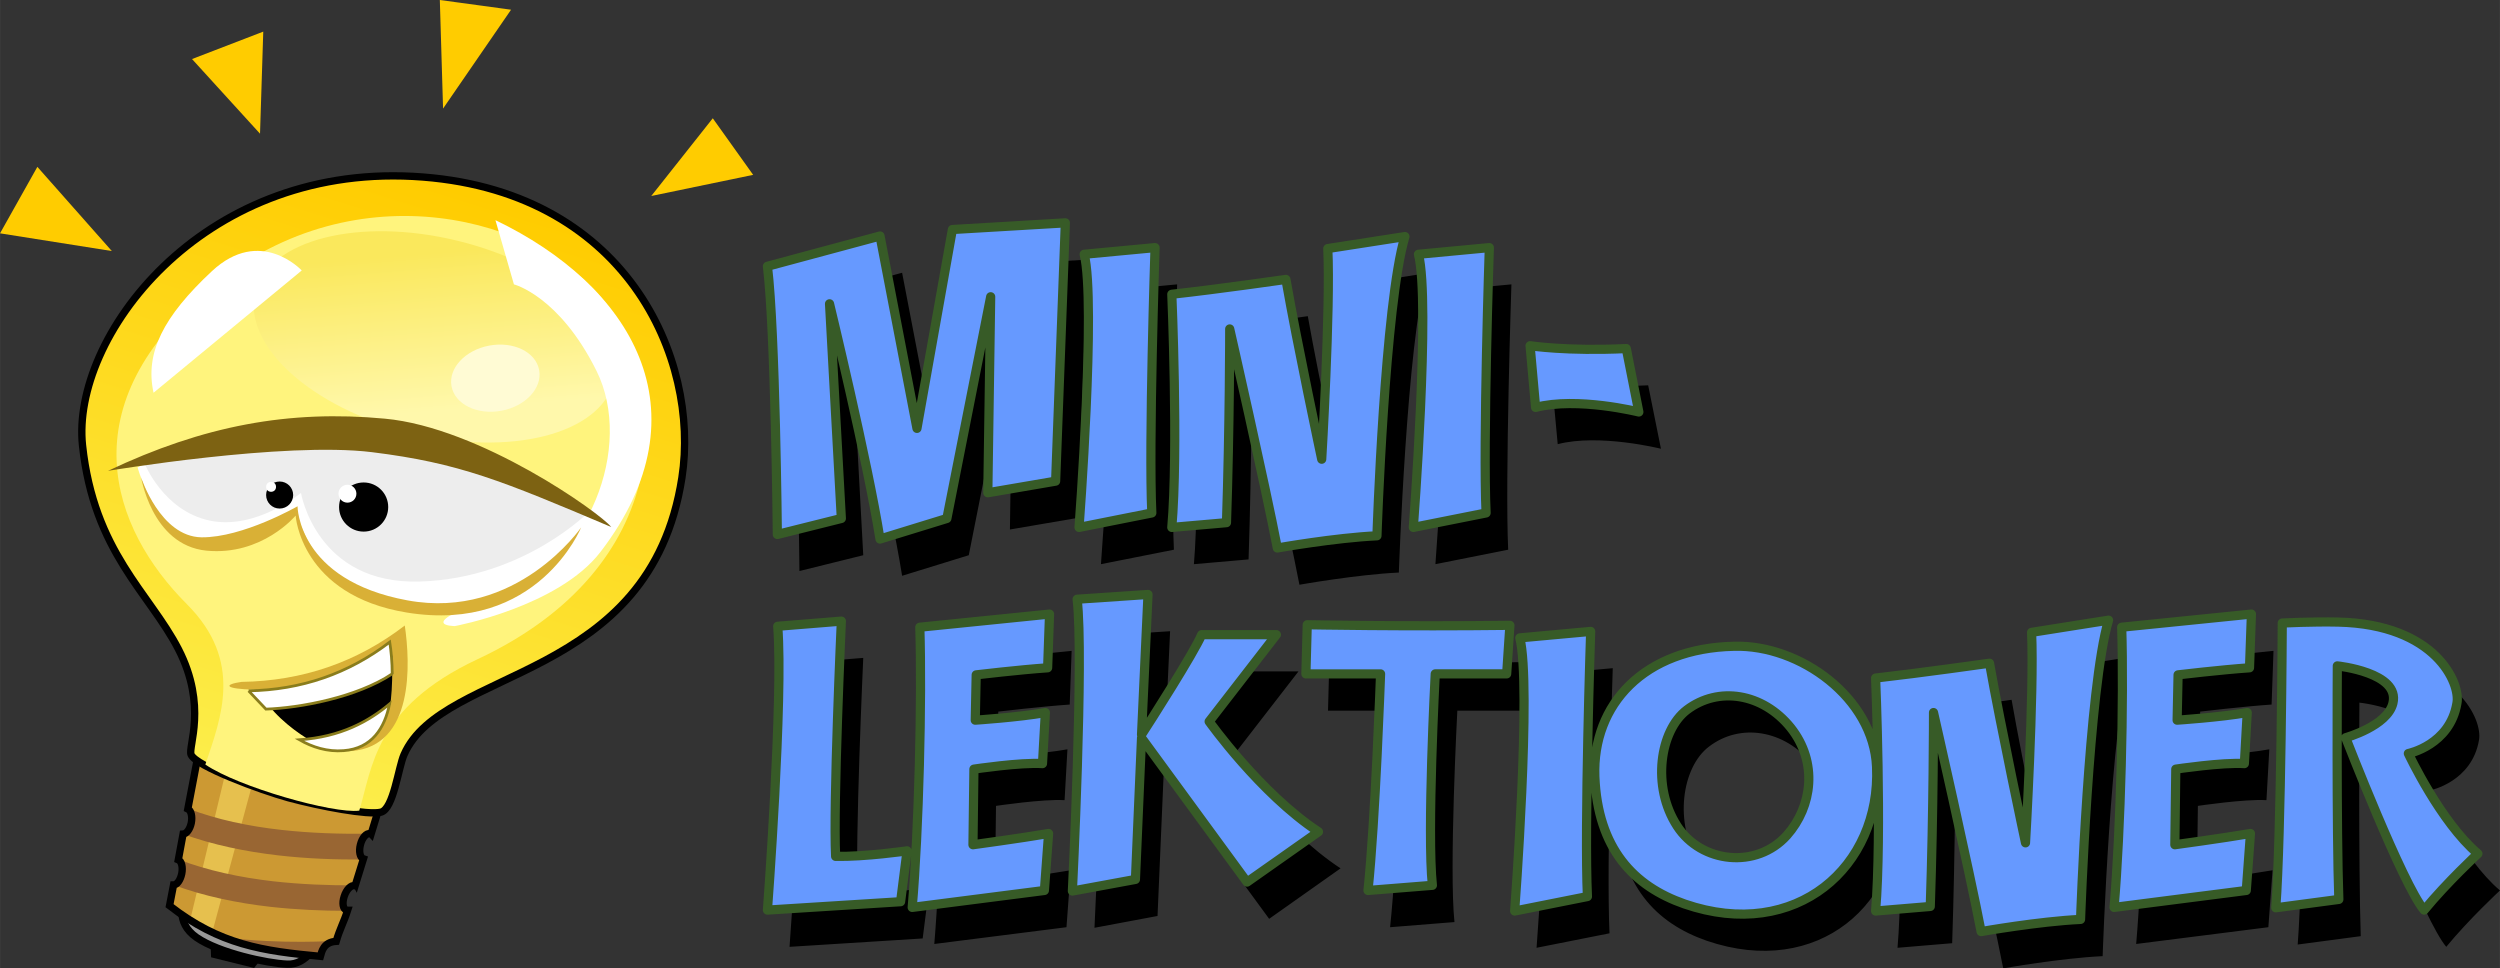 <?xml version="1.0" encoding="UTF-8"?>
<!DOCTYPE svg PUBLIC "-//W3C//DTD SVG 1.1//EN" "http://www.w3.org/Graphics/SVG/1.1/DTD/svg11.dtd">
<!-- Creator: CorelDRAW X7 -->
<svg xmlns="http://www.w3.org/2000/svg" xml:space="preserve" width="68.061mm" height="26.363mm" version="1.1" style="shape-rendering:geometricPrecision; text-rendering:geometricPrecision; image-rendering:optimizeQuality; fill-rule:evenodd; clip-rule:evenodd"
viewBox="0 0 13125 5084"
 xmlns:xlink="http://www.w3.org/1999/xlink">
 <rect x="0" y="0" width="13125" height="5084" fill="#333333" stroke="none"/>
 <defs>
  <style type="text/css">
   <![CDATA[
    .str0 {stroke:black;stroke-width:38.568}
    .str1 {stroke:#8A7D1C;stroke-width:14.694}
    .str2 {stroke:#375B27;stroke-width:48.21;stroke-linecap:round;stroke-linejoin:round}
    .fil5 {fill:none}
    .fil0 {fill:black}
    .fil12 {fill:#7D6212}
    .fil4 {fill:#996633}
    .fil1 {fill:#999999}
    .fil2 {fill:#CC9933}
    .fil8 {fill:#D9B036}
    .fil3 {fill:#E6C04E}
    .fil11 {fill:#EDEDED}
    .fil14 {fill:#FFCC00}
    .fil7 {fill:#FFF47D}
    .fil13 {fill:#FFFBD4}
    .fil10 {fill:white}
    .fil15 {fill:black;fill-rule:nonzero}
    .fil16 {fill:#6699FF;fill-rule:nonzero}
    .fil6 {fill:url(#id0)}
    .fil9 {fill:url(#id1)}
   ]]>
  </style>
  <linearGradient id="id0" gradientUnits="userSpaceOnUse" x1="2419.18" y1="1003.07" x2="1457.48" y2="4089.9">
   <stop offset="0" style="stop-opacity:1; stop-color:#FFCC00"/>
   <stop offset="1" style="stop-opacity:1; stop-color:#FCED49"/>
  </linearGradient>
  <linearGradient id="id1" gradientUnits="userSpaceOnUse" x1="2253.93" y1="2161.89" x2="2185.9" y2="1337.03">
   <stop offset="0" style="stop-opacity:1; stop-color:#FFF8AB"/>
   <stop offset="1" style="stop-opacity:1; stop-color:#FAE85C"/>
  </linearGradient>
 </defs>
 <g id="Layer_x0020_1">
  <g id="_363473785712">
   <polygon class="fil0" points="1104,4916 1108,5026 1334,5082 1397,5001 "/>
   <path class="fil1 str0" d="M966 4729c0,0 -51,112 66,193 117,81 370,136 476,140 106,5 157,-114 157,-114l-699 -219z"/>
   <path class="fil2" d="M1050 3911l-64 336c17,8 25,39 18,74 -7,33 -25,57 -43,58l-25 135c17,7 25,39 18,73 -7,34 -25,59 -43,59l-21 109c263,205 489,238 792,266 7,-25 16,-75 83,-79 18,-63 41,-103 60,-163 -2,0 -4,0 -6,-1 -18,-4 -24,-36 -12,-72 11,-35 36,-61 55,-56 1,0 1,0 2,1l44 -142c-18,-6 -25,-39 -16,-74 9,-37 32,-63 51,-58 2,0 4,1 5,2 23,-75 46,-149 68,-224 -322,-82 -644,-163 -966,-244z"/>
   <path class="fil3" d="M998 4831c39,25 78,46 116,64l245 -906 -157 -39 6 5 -210 876z"/>
   <path class="fil4" d="M936 4512l0 2c17,7 25,39 18,73 -7,34 -25,59 -43,59l0 0 0 0c159,59 333,95 509,115 135,15 271,21 404,21l0 -2 1 -1c-2,0 -4,0 -6,-1 -18,-4 -24,-36 -12,-72 11,-35 36,-61 55,-56 1,0 1,0 2,1l1 -1 0 -2c-140,1 -286,-5 -430,-21 -174,-20 -345,-56 -499,-115z"/>
   <path class="fil4" d="M987 4245l-1 2c17,8 25,39 18,74 -7,33 -25,57 -43,58l0 0c157,57 328,92 501,112 149,17 300,23 445,21l0 0 1 -2 0 -1c-18,-6 -25,-39 -16,-74 7,-30 24,-52 39,-58 -147,2 -302,-3 -454,-20 -171,-19 -339,-54 -490,-112zm958 132c1,1 2,1 3,2l1 -2 -4 0z"/>
   <path class="fil4" d="M1174 4921c158,63 318,82 508,100 7,-25 16,-75 83,-79l0 -3 -1 0c0,0 -282,21 -590,-18z"/>
   <path class="fil5 str0" d="M1050 3911l-64 336c17,8 25,39 18,74 -7,33 -25,57 -43,58l-25 135c17,7 25,39 18,73 -7,34 -25,59 -43,59l-21 109c263,205 489,238 792,266 7,-25 16,-75 83,-79 18,-63 41,-103 60,-163 -2,0 -4,0 -6,-1 -18,-4 -24,-36 -12,-72 11,-35 36,-61 55,-56 1,0 1,0 2,1l44 -142c-18,-6 -25,-39 -16,-74 9,-37 32,-63 51,-58 2,0 4,1 5,2 23,-75 46,-149 68,-224 -322,-82 -644,-163 -966,-244z"/>
   <path class="fil6 str0" d="M1003 3962c-17,-40 87,-255 -66,-553 -153,-297 -444,-510 -504,-1071 -59,-561 613,-1471 1735,-1412 1123,60 1508,961 1412,1582 -167,1080 -1255,989 -1459,1454 -30,68 -55,285 -121,302 -66,17 -317,-30 -487,-76 -145,-40 -485,-166 -510,-226z"/>
   <path class="fil7" d="M1121 1497c754,-615 1717,-356 2058,93 348,459 365,1386 -672,1871 -543,254 -553,574 -621,795 -136,17 -633,-123 -808,-242 81,-243 203,-542 -97,-842 -396,-396 -634,-1046 140,-1675z"/>
   <path class="fil8" d="M1268 3580c320,-5 606,-103 857,-296 29,196 51,634 -280,659 -225,11 -432,-223 -506,-322 -168,-4 -163,-28 -71,-41z"/>
   <path class="fil9" d="M2406 1265c520,128 885,458 817,736 -69,278 -546,400 -1066,271 -520,-128 -885,-458 -817,-736 69,-278 546,-399 1066,-271z"/>
   <path class="fil10" d="M2601 1156l97 337c0,0 238,60 434,455 196,395 -38,1015 -510,1177 -472,162 -234,162 -234,162 0,0 544,-101 765,-390 567,-740 159,-1400 -552,-1741z"/>
   <path class="fil10" d="M3100 2697c0,0 -147,374 -437,444 -289,70 -625,132 -850,-62 -225,-194 -256,-398 -256,-398 0,0 -170,186 -338,186 -168,0 -383,-38 -497,-413 329,-176 812,-159 1187,-194l865 279 326 158z"/>
   <path class="fil11" d="M759 2433c0,0 98,248 341,300 243,52 480,-145 480,-145 0,0 81,484 628,465 548,-18 890,-372 890,-372l-719 -325 -672 -91 -662 78 -286 90z"/>
   <path class="fil8" d="M740 2505c0,0 101,313 318,316 217,2 504,-163 504,-163 0,0 0,388 577,494 576,106 912,-383 912,-383 0,0 -227,559 -915,447 -558,-91 -584,-509 -584,-509 0,0 -176,212 -468,184 -292,-29 -346,-398 -346,-398l2 12z"/>
   <circle class="fil0" cx="1468" cy="2599" r="71"/>
   <circle class="fil0" cx="1909" cy="2662" r="129"/>
   <path class="fil10" d="M1584 1420c0,0 -217,-234 -472,4 -255,238 -352,429 -306,638l778 -642z"/>
   <path class="fil12" d="M567 2472c0,0 926,-155 1386,-98 460,57 682,150 1256,393 -57,-73 -688,-523 -1189,-569 -502,-47 -951,36 -1453,274z"/>
   <ellipse class="fil13" transform="matrix(0.983 -0.183 0.183 0.983 2600.45 1985.46)" rx="234" ry="174"/>
   <circle class="fil10" cx="1423" cy="2556" r="26"/>
   <circle class="fil10" cx="1824" cy="2592" r="47"/>
   <polygon class="fil14" points="587,1318 196,876 0,1225 "/>
   <polygon class="fil14" points="1365,702 1008,310 1382,166 "/>
   <polygon class="fil14" points="2326,570 2309,0 2683,51 "/>
   <polygon class="fil14" points="3419,1029 3742,621 3954,918 "/>
   <path class="fil0" d="M2059 3442c0,0 6,251 -22,293 -27,43 -340,183 -384,164 -45,-19 -170,-102 -241,-195l647 -262z"/>
   <path class="fil10 str1" d="M1305 3627c276,-5 524,-90 741,-256 7,45 13,105 13,169l0 -2c-185,123 -484,179 -663,185 -60,-64 -91,-96 -91,-96zm740 69c-25,125 -92,234 -241,245 -85,7 -164,-18 -232,-57 218,-15 364,-97 473,-188z"/>
  </g>
  <g id="_363473726960">
   <path class="fil15" d="M4145 1591c42,343 52,1407 52,1407l335 -83 -61 -1128c0,0 201,831 265,1236l350 -108 231 -1164 -15 1029 356 -61 51 -1356 -593 35 -186 1044 -194 -1010 -591 159zm1662 -63c64,250 -27,1434 -27,1434l383 -76c-17,-363 17,-1393 17,-1393l-373 35zm461 210c0,0 34,824 0,1224l287 -25c17,-502 17,-1017 17,-1017 0,0 189,831 250,1150 0,0 304,-54 522,-64 0,0 42,-1221 147,-1572l-404 64c15,316 -32,1106 -32,1106 0,0 -130,-611 -189,-944 0,0 -360,51 -598,78zm1295 -210c63,250 -27,1434 -27,1434l382 -76c-17,-363 17,-1393 17,-1393l-372 35zm615 804c218,-57 542,24 542,24l-67 -333c-313,14 -505,-15 -505,-15l30 324z"/>
   <path class="fil15" d="M4199 3481c29,377 -54,1490 -54,1490l699 -44 34 -267c0,0 -221,32 -375,29 -15,-267 29,-1235 29,-1235l-333 27zm745 5c12,377 -5,1066 -39,1470l694 -88 22 -299c-147,25 -397,59 -397,59l5 -397c0,0 247,-37 360,-30l15 -267c-140,25 -368,39 -368,39l5 -237c0,0 228,-27 375,-37l10 -282 -682 69zm826 -148c37,302 -24,1533 -24,1533l331 -62 32 -742 554 757 375 -265c-307,-201 -574,-578 -574,-578l353 -456 -392 0c-42,95 -275,461 -316,524l34 -735 -373 24zm1209 135l-7 258 392 0c0,0 -27,770 -66,1137l338 -27c-29,-274 15,-1110 15,-1110l375 0 17 -255c-557,7 -1064,-3 -1064,-3zm1115 69c64,250 -27,1434 -27,1434l383 -76c-17,-363 17,-1392 17,-1392l-373 34zm1873 677c-14,-361 -402,-643 -747,-633 -471,10 -746,304 -731,684 15,378 204,576 471,669 586,201 1032,-198 1007,-720zm-451 -206c145,181 116,414 -19,566 -160,176 -449,147 -576,-49 -135,-208 -91,-503 51,-610 164,-126 397,-89 544,93zm446 -260c0,0 35,824 0,1223l287 -24c17,-503 17,-1018 17,-1018 0,0 189,831 251,1150 0,0 304,-54 522,-64 0,0 41,-1221 147,-1571l-405 64c15,316 -32,1105 -32,1105 0,0 -130,-610 -188,-944 0,0 -361,52 -599,79zm1292 -267c13,377 -4,1066 -39,1470l694 -88 22 -299c-147,25 -397,59 -397,59l5 -397c0,0 247,-37 360,-30l15 -267c-140,25 -368,39 -368,39l5 -237c0,0 228,-27 375,-37l10 -282 -682 69zm844 -22c0,0 -5,1111 -35,1495l331 -44c-12,-362 -7,-1226 -7,-1226 0,0 331,34 292,196 -30,119 -248,181 -248,181 0,0 299,773 412,905 120,-146 282,-296 282,-296 -196,-166 -365,-526 -365,-526 0,0 218,-44 255,-264 19,-103 -111,-414 -623,-426 -135,-3 -294,5 -294,5z"/>
  </g>
  <g id="_363473728560">
   <path class="fil16 str2" d="M4029 1398c42,344 52,1408 52,1408l336 -84 -62 -1127c0,0 201,831 265,1235l351 -108 230 -1164 -15 1029 356 -61 51 -1356 -593 35 -186 1044 -194 -1010 -591 159zm1663 -63c63,250 -27,1434 -27,1434l382 -76c-17,-363 17,-1393 17,-1393l-372 35zm460 210c0,0 35,824 0,1224l287 -25c17,-502 17,-1017 17,-1017 0,0 189,831 250,1150 0,0 304,-54 523,-64 0,0 41,-1221 147,-1571l-405 63c15,316 -32,1106 -32,1106 0,0 -130,-611 -188,-944 0,0 -361,52 -599,78zm1295 -210c64,250 -27,1434 -27,1434l382 -76c-17,-363 17,-1393 17,-1393l-372 35zm615 804c218,-57 542,24 542,24l-66 -333c-314,15 -505,-15 -505,-15l29 324z"/>
   <path class="fil16 str2" d="M4083 3288c30,377 -54,1490 -54,1490l699 -44 34 -267c0,0 -220,32 -375,29 -14,-267 30,-1235 30,-1235l-334 27zm746 5c12,377 -5,1066 -40,1471l694 -89 22 -299c-147,25 -397,59 -397,59l5 -397c0,0 247,-37 360,-29l15 -268c-140,25 -368,40 -368,40l5 -238c0,0 228,-27 375,-37l10 -282 -681 69zm826 -147c36,301 -25,1532 -25,1532l331 -61 32 -743 554 757 375 -264c-306,-202 -574,-579 -574,-579l353 -456 -392 0c-41,96 -274,461 -316,525l34 -736 -372 25zm1208 134l-7 258 392 0c0,0 -27,770 -66,1137l338 -27c-29,-274 15,-1110 15,-1110l375 0 17 -255c-556,7 -1064,-3 -1064,-3zm1116 69c63,250 -27,1434 -27,1434l382 -76c-17,-363 17,-1392 17,-1392l-372 34zm1873 677c-15,-361 -402,-643 -748,-633 -471,10 -745,304 -731,684 15,378 204,576 471,669 586,202 1032,-198 1008,-720zm-451 -206c144,181 115,414 -20,566 -159,177 -449,147 -576,-49 -135,-208 -91,-502 51,-610 165,-125 398,-89 545,93zm446 -260c0,0 34,824 0,1223l287 -24c17,-503 17,-1018 17,-1018 0,0 189,831 250,1150 0,0 304,-54 522,-64 0,0 42,-1220 147,-1571l-404 64c14,316 -32,1105 -32,1105 0,0 -130,-610 -189,-943 0,0 -360,51 -598,78zm1292 -267c12,377 -5,1066 -40,1471l694 -89 22 -299c-147,25 -397,59 -397,59l5 -397c0,0 248,-37 360,-29l15 -268c-140,25 -368,40 -368,40l5 -238c0,0 228,-27 375,-37l10 -282 -681 69zm843 -22c0,0 -5,1111 -34,1495l331 -44c-13,-362 -8,-1226 -8,-1226 0,0 331,34 292,196 -29,120 -248,181 -248,181 0,0 300,773 412,905 120,-146 282,-296 282,-296 -196,-166 -365,-526 -365,-526 0,0 218,-44 255,-264 20,-103 -110,-414 -623,-426 -135,-3 -294,5 -294,5z"/>
  </g>
 </g>
</svg>
